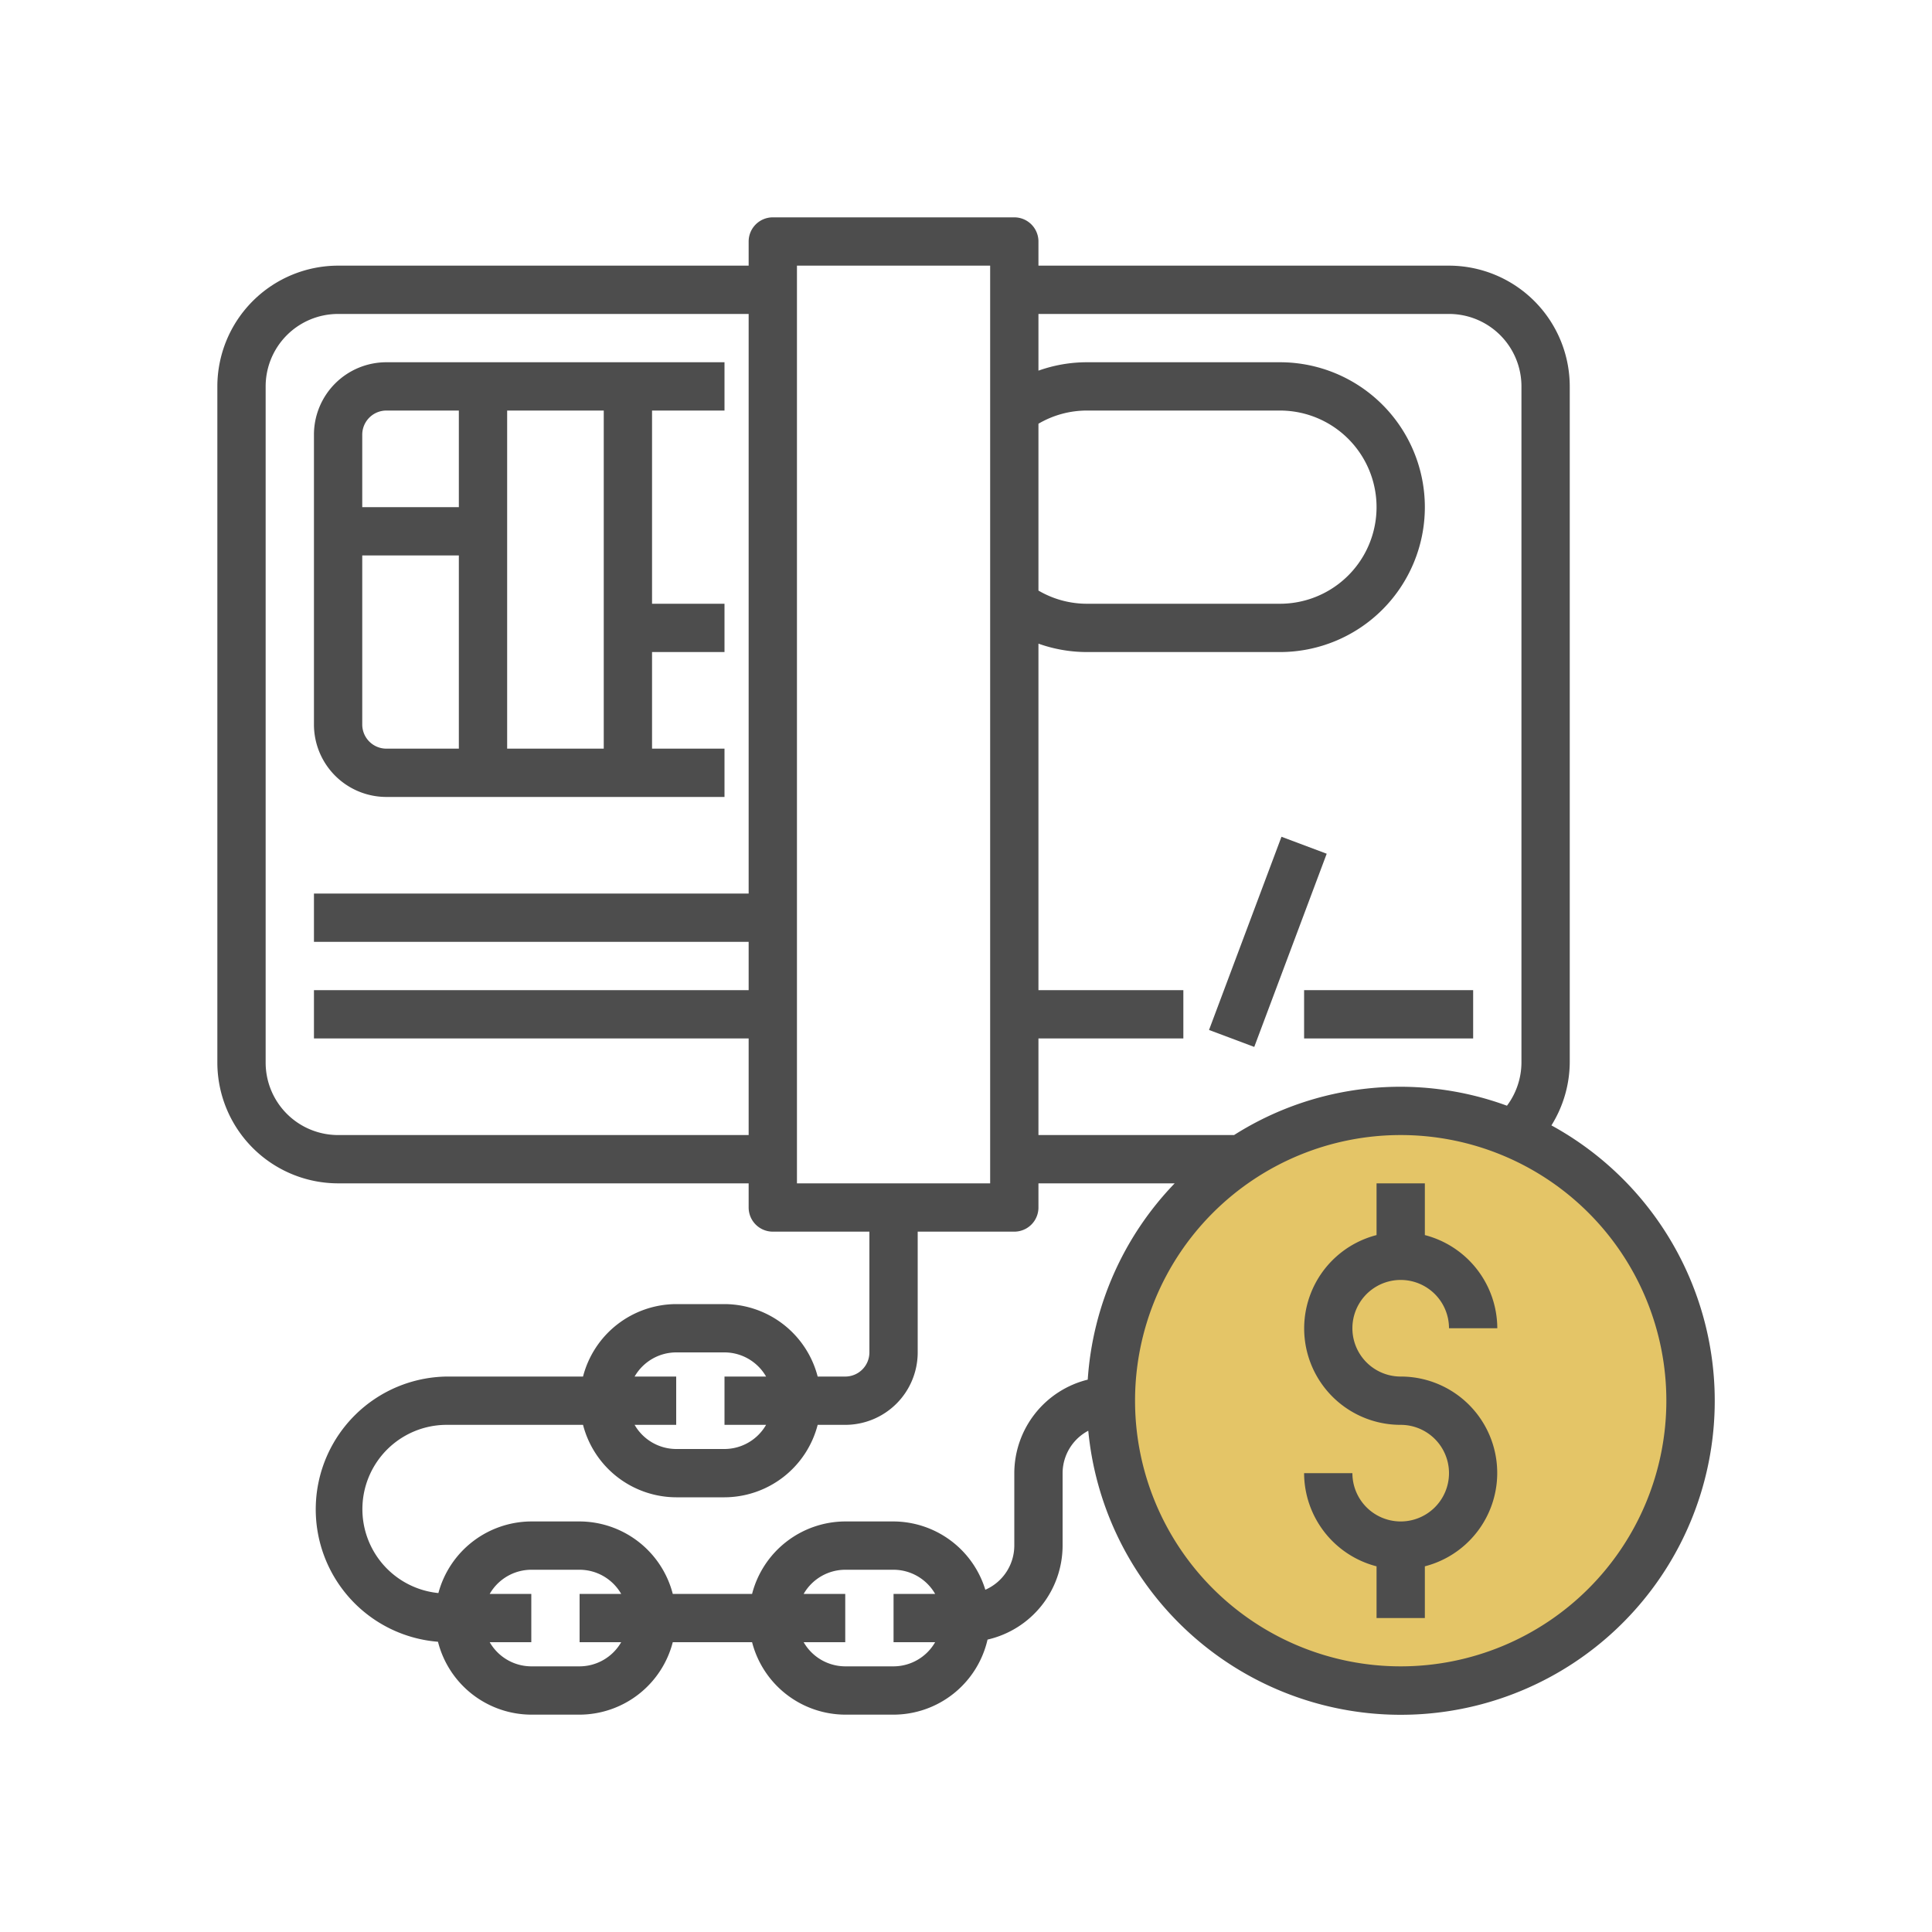 <svg xmlns="http://www.w3.org/2000/svg" width="80" height="80" viewBox="0 0 80 80">
    <g data-name="Group 1902">
        <g data-name="Group 1896" transform="translate(-570 -405)">
            <circle data-name="Ellipse 53" cx="12" cy="12" r="12" transform="translate(616 451)" style="fill:#e4c567"/>
            <path data-name="Rectangle 1497" transform="translate(624 446)" style="fill:#4d4d4d" d="M0 0h7v2H0z"/>
            <path data-name="Rectangle 1498" transform="rotate(-69.444 633.01 -223.551)" style="fill:#4d4d4d" d="M0 0h8.544v2H0z"/>
            <path data-name="Path 7497" d="M8 25h14v-2h-3v-4h3v-2h-3V9h3V7H8a3 3 0 0 0-3 3v12a3 3 0 0 0 3 3zm-1-3v-7h4v8H8a1 1 0 0 1-1-1zm10 1h-4V9h4zM8 9h3v4H7v-3a1 1 0 0 1 1-1z" style="fill:#4d4d4d" transform="translate(578 413)"/>
            <path data-name="Path 7498" d="M56.241 38.6A4.991 4.991 0 0 0 57 36V8a5.006 5.006 0 0 0-5-5H35V2a1 1 0 0 0-1-1H24a1 1 0 0 0-1 1v1H6a5.006 5.006 0 0 0-5 5v28a5.006 5.006 0 0 0 5 5h17v1a1 1 0 0 0 1 1h4v5a1 1 0 0 1-1 1h-1.142A4 4 0 0 0 22 46h-2a4 4 0 0 0-3.858 3H10.5a5.5 5.5 0 0 0-.364 10.982A4 4 0 0 0 14 63h2a4 4 0 0 0 3.858-3h3.284A4 4 0 0 0 27 63h2a4 4 0 0 0 3.892-3.108A4 4 0 0 0 36 56v-3a1.993 1.993 0 0 1 1.063-1.756A13 13 0 1 0 56.241 38.6zM6 39a3 3 0 0 1-3-3V8a3 3 0 0 1 3-3h17v24H5v2h18v2H5v2h18v4zM52 5a3 3 0 0 1 3 3v28a3.007 3.007 0 0 1-.6 1.785A12.839 12.839 0 0 0 43.1 39H35v-4h6v-2h-6V18.652A5.983 5.983 0 0 0 37 19h8a6 6 0 0 0 0-12h-8a5.983 5.983 0 0 0-2 .348V5zM35 9.546A3.962 3.962 0 0 1 37 9h8a4 4 0 0 1 0 8h-8a3.962 3.962 0 0 1-2-.546zM25 3h8v38h-8zm-5 45h2a1.993 1.993 0 0 1 1.722 1H22v2h1.722A1.993 1.993 0 0 1 22 52h-2a1.993 1.993 0 0 1-1.722-1H20v-2h-1.722A1.993 1.993 0 0 1 20 48zm-4 13h-2a1.993 1.993 0 0 1-1.722-1H14v-2h-1.722A1.993 1.993 0 0 1 14 57h2a1.993 1.993 0 0 1 1.722 1H16v2h1.722A1.993 1.993 0 0 1 16 61zm13 0h-2a1.993 1.993 0 0 1-1.722-1H27v-2h-1.722A1.993 1.993 0 0 1 27 57h2a1.993 1.993 0 0 1 1.722 1H29v2h1.722A1.993 1.993 0 0 1 29 61zm5-8v3a2 2 0 0 1-1.2 1.828A3.994 3.994 0 0 0 29 55h-2a4 4 0 0 0-3.858 3h-3.284A4 4 0 0 0 16 55h-2a4 4 0 0 0-3.847 2.965A3.491 3.491 0 0 1 10.5 51h5.642A4 4 0 0 0 20 54h2a4 4 0 0 0 3.858-3H27a3 3 0 0 0 3-3v-5h4a1 1 0 0 0 1-1v-1h5.641a12.94 12.94 0 0 0-3.6 8.128A4 4 0 0 0 34 53zm16 8a11 11 0 1 1 11-11 11 11 0 0 1-11 11z" style="fill:#4d4d4d" transform="translate(578 413)"/>
            <path data-name="Path 7499" d="M50 45a2 2 0 0 1 2 2h2a4 4 0 0 0-3-3.858V41h-2v2.142A3.992 3.992 0 0 0 50 51a2 2 0 1 1-2 2h-2a4 4 0 0 0 3 3.858V59h2v-2.142A3.992 3.992 0 0 0 50 49a2 2 0 0 1 0-4z" style="fill:#4d4d4d" transform="translate(578 413)"/>
        </g>
        <path data-name="Rectangle 1540" style="fill:none" d="M0 0h80v80H0z"/>
    </g>
</svg>
